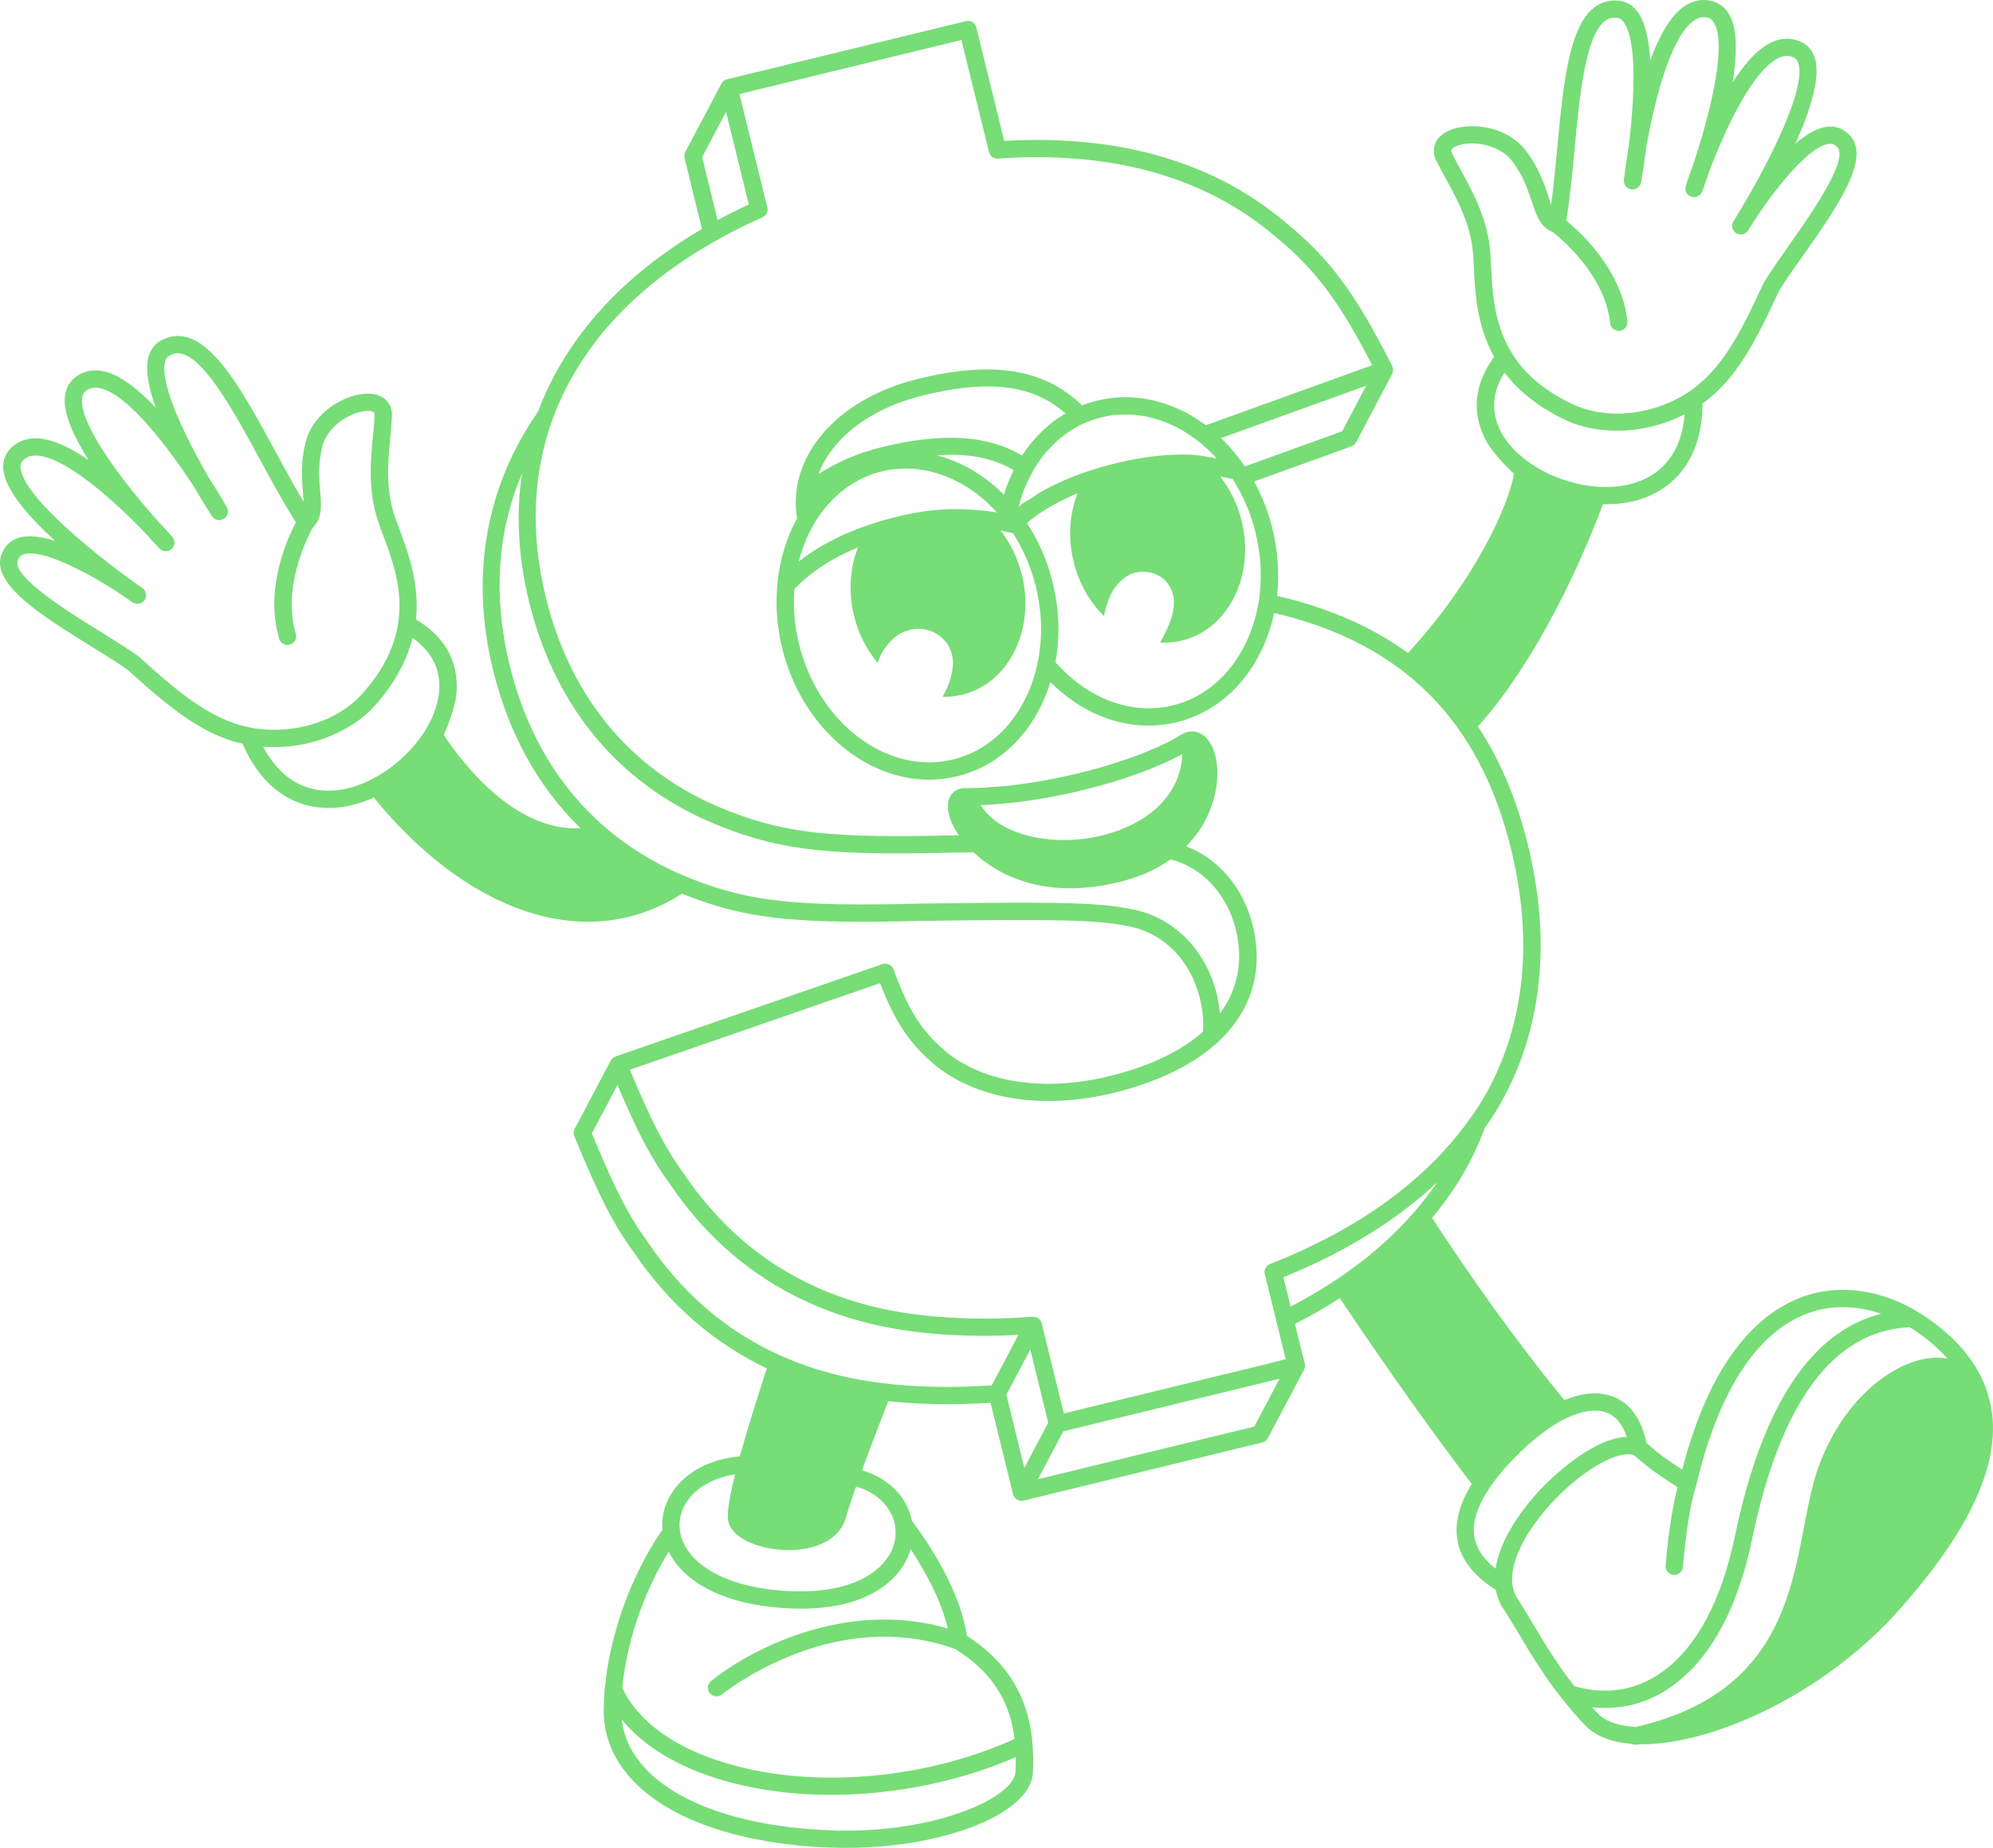 <svg xmlns="http://www.w3.org/2000/svg" fill="none" viewBox="0 0 151 140" height="140" width="151">
<path fill="#77DD77" d="M150.945 107.221C150.893 106.717 150.787 106.239 150.649 105.762C150.636 105.703 150.617 105.644 150.597 105.585C150.557 105.448 150.519 105.31 150.473 105.179C150.4 104.977 150.321 104.78 150.229 104.59C149.48 102.947 148.231 101.475 146.403 100.126C143.267 97.804 139.67 97.123 136.542 98.261C133.636 99.322 129.744 102.456 127.457 111.338C126.708 110.866 125.576 110.1 124.881 109.427C124.835 109.387 124.789 109.355 124.743 109.316C124.276 107.039 123.113 106.13 122.132 105.783C121.081 105.409 119.857 105.521 118.523 106.077C114.836 101.581 111.443 96.77 108.498 92.268C109.222 91.404 109.879 90.508 110.471 89.578C111.286 88.276 111.957 86.901 112.489 85.469C112.739 85.116 112.976 84.761 113.206 84.403C115.546 80.659 116.73 76.327 116.73 71.622C116.73 69.174 116.408 66.622 115.763 64.004C114.915 60.555 113.652 57.571 111.976 55.039C114.738 52.009 118.452 46.158 121.45 38.2C122.449 38.22 123.428 38.103 124.323 37.815C126.123 37.226 128.95 35.504 128.996 30.57C131.548 28.731 133.013 25.891 134.781 22.056C135.208 21.349 135.866 20.407 136.57 19.419C139.1 15.819 141.724 12.103 140.225 10.335C139.771 9.799 139.179 9.544 138.503 9.596C137.721 9.661 136.859 10.171 136.018 10.898C137.116 8.47 137.931 5.963 137.53 4.491C137.372 3.909 137.024 3.464 136.537 3.215C135.853 2.869 135.097 2.842 134.361 3.143C133.25 3.601 132.199 4.798 131.272 6.238C131.601 4.215 131.66 2.312 131.061 1.186C130.752 0.604 130.279 0.217 129.68 0.074C128.964 -0.104 128.24 0.041 127.596 0.486C126.531 1.225 125.69 2.783 125.032 4.576C124.933 3.044 124.657 1.696 124.078 0.911C123.73 0.433 123.27 0.139 122.743 0.066C122 -0.038 121.33 0.139 120.757 0.59C118.844 2.095 118.423 6.526 117.984 11.224C117.846 12.664 117.708 14.143 117.524 15.511C117.458 15.334 117.392 15.124 117.313 14.889C117.011 13.972 116.597 12.723 115.637 11.453C114.053 9.346 110.891 9.202 109.504 10.033C108.695 10.517 108.426 11.322 108.801 12.127C109.025 12.592 109.287 13.076 109.57 13.586C110.438 15.182 111.424 16.989 111.608 19.201C111.635 19.535 111.648 19.901 111.668 20.294C111.754 22.113 111.871 24.633 113.206 27.034C111.089 29.907 111.963 32.38 112.765 33.683C113.14 34.298 114.152 35.391 114.711 35.902C114.271 38.323 111.832 43.86 106.678 49.475C104.64 47.99 102.293 46.818 99.624 45.942C98.71 45.635 97.764 45.372 96.758 45.15C96.942 43.482 96.823 41.734 96.396 40.006C96.08 38.736 95.614 37.558 95.023 36.479L102.379 33.821C102.537 33.762 102.663 33.657 102.741 33.514L105.476 28.337C105.482 28.324 105.49 28.305 105.49 28.292C105.536 28.194 105.555 28.101 105.549 28.017C105.549 27.971 105.543 27.919 105.53 27.872C105.523 27.827 105.503 27.781 105.484 27.735C102.683 22.192 100.718 19.548 97.404 16.859C91.961 12.252 84.788 10.178 76.084 10.674L73.974 2.081C73.928 1.911 73.822 1.766 73.671 1.675C73.526 1.583 73.349 1.557 73.178 1.602L55.086 6.007C55.073 6.007 55.067 6.013 55.053 6.02C54.994 6.033 54.942 6.053 54.896 6.085C54.837 6.118 54.797 6.157 54.764 6.196C54.724 6.236 54.685 6.288 54.659 6.341L54.639 6.38L51.924 11.511C51.851 11.655 51.832 11.818 51.864 11.976L53.186 17.349C47.045 20.936 42.818 25.706 40.755 31.203C36.836 36.832 35.587 43.559 37.357 50.758C38.546 55.607 40.795 59.646 43.984 62.748C38.948 63.022 34.951 57.695 33.623 55.68C33.939 54.993 34.439 53.592 34.543 52.879C34.76 51.367 34.596 48.756 31.519 46.936C31.795 44.207 30.914 41.837 30.276 40.129C30.138 39.763 30.013 39.422 29.901 39.102C29.198 36.995 29.395 34.953 29.572 33.147C29.625 32.565 29.677 32.014 29.696 31.503C29.729 30.613 29.164 29.978 28.231 29.848C26.627 29.625 23.773 30.987 23.142 33.545C22.761 35.09 22.872 36.405 22.958 37.361C22.977 37.609 22.998 37.826 23.004 38.015C22.293 36.831 21.584 35.521 20.893 34.251C18.639 30.102 16.509 26.188 14.155 25.547C13.452 25.358 12.768 25.456 12.123 25.843C11.669 26.111 11.36 26.563 11.229 27.139C11.005 28.088 11.28 29.436 11.794 30.882C10.479 29.488 9.091 28.382 7.823 28.121C7.053 27.964 6.331 28.107 5.739 28.553C5.253 28.919 4.963 29.463 4.911 30.117C4.806 31.379 5.608 33.114 6.706 34.849C5.286 33.88 3.846 33.194 2.643 33.206C1.848 33.212 1.165 33.533 0.671 34.123C0.322 34.542 0.178 35.078 0.263 35.68C0.466 37.192 2.209 39.181 4.174 40.981C3.109 40.641 2.117 40.51 1.374 40.758C0.73 40.974 0.282 41.439 0.079 42.106C-0.605 44.318 3.274 46.72 7.021 49.037C8.053 49.678 9.032 50.28 9.702 50.772C12.832 53.605 15.303 55.647 18.373 56.347C20.358 60.87 23.633 61.347 25.512 61.19C26.466 61.105 27.406 60.83 28.32 60.424C35.282 68.964 44.308 72.432 51.671 67.707C51.809 67.759 51.947 67.818 52.085 67.871C56.607 69.618 60.237 70.011 69.75 69.769C80.433 69.624 83.234 69.697 85.535 70.181C88.145 70.678 90.202 72.753 90.9 75.6C91.123 76.49 91.202 77.354 91.143 78.172C89.48 79.638 87.093 80.79 84.069 81.529C79.25 82.7 74.799 82.079 71.868 79.84C69.895 78.231 68.883 76.673 67.693 73.433C67.568 73.1 67.2 72.923 66.858 73.041L46.642 80.037C46.583 80.063 46.531 80.088 46.491 80.115C46.451 80.141 46.419 80.167 46.386 80.2C46.367 80.22 46.353 80.24 46.34 80.26C46.307 80.299 46.275 80.345 46.254 80.391L43.538 85.528C43.446 85.698 43.44 85.901 43.512 86.077C45.392 90.651 46.496 92.798 48.028 94.886C50.685 98.806 54.056 101.744 58.099 103.668C57.35 105.972 56.607 108.328 56.055 110.33C52.393 110.683 50.342 112.922 50.185 115.232C50.165 115.448 50.172 115.665 50.191 115.881C47.601 119.663 46.194 124.133 45.839 127.778C45.826 127.87 45.826 127.955 45.812 128.047C45.766 128.59 45.74 129.12 45.74 129.618C45.759 135.435 52.34 139.48 62.524 139.964C62.603 139.964 62.681 139.97 62.761 139.97C70.716 140.304 78.105 137.594 78.257 134.29C78.394 131.286 78.019 126.966 73.261 123.944C72.788 120.717 70.677 117.354 69.093 115.213C68.784 113.688 67.699 112.36 66.063 111.666C65.819 111.562 65.57 111.47 65.314 111.378C65.905 109.762 66.616 107.91 67.299 106.156C69.692 106.411 72.302 106.457 75.051 106.28L76.754 113.211C76.76 113.251 76.773 113.27 76.78 113.289C76.799 113.341 76.826 113.387 76.859 113.44C76.878 113.459 76.891 113.472 76.912 113.492C76.925 113.505 76.931 113.524 76.952 113.537C76.985 113.57 77.025 113.596 77.063 113.616C77.149 113.667 77.215 113.681 77.28 113.694C77.32 113.707 77.359 113.707 77.391 113.707C77.445 113.707 77.496 113.701 77.549 113.688C77.568 113.682 95.641 109.283 95.641 109.283C95.819 109.238 95.976 109.114 96.062 108.95L98.771 103.826L98.797 103.774C98.824 103.723 98.843 103.677 98.856 103.624C98.87 103.572 98.876 103.526 98.876 103.473C98.876 103.414 98.87 103.368 98.856 103.317L98.843 103.264L98.113 100.299C99.31 99.69 100.447 99.042 101.512 98.348C105.068 103.682 108.467 108.427 111.504 112.425C110.485 114.094 110.137 115.632 110.491 117.02C110.833 118.336 111.786 119.481 113.332 120.45C113.424 120.94 113.588 121.405 113.87 121.831C114.265 122.42 114.652 123.074 115.067 123.774C116.237 125.737 117.691 128.178 120.103 130.718C120.865 131.517 122.055 131.988 123.568 132.112C123.666 132.157 123.771 132.19 123.889 132.184C124.047 132.178 124.198 132.157 124.349 132.144C124.435 132.144 124.52 132.15 124.619 132.15C127.058 132.104 130.187 131.292 133.435 129.755C137.098 128.02 140.898 125.357 144.007 121.837C149.108 116.058 151.377 111.281 150.948 107.223L150.945 107.221ZM112.978 20.226C112.959 19.82 112.938 19.441 112.913 19.088C112.71 16.601 111.605 14.586 110.718 12.956C110.448 12.465 110.191 11.993 109.995 11.568C109.936 11.444 109.884 11.332 110.173 11.156C111.047 10.632 113.454 10.73 114.591 12.235C115.413 13.335 115.775 14.421 116.064 15.292C116.386 16.287 116.708 17.223 117.629 17.569C117.997 17.85 120.14 19.578 121.291 22.045C121.389 22.255 121.481 22.464 121.561 22.686C121.62 22.843 121.68 23.007 121.726 23.17C121.745 23.222 121.758 23.281 121.772 23.34C121.877 23.706 121.956 24.086 121.995 24.479C122.035 24.839 122.357 25.1 122.719 25.061C122.765 25.061 122.811 25.047 122.857 25.034C123.146 24.942 123.338 24.655 123.304 24.347C123.284 24.145 123.252 23.955 123.212 23.758C123.206 23.706 123.198 23.648 123.192 23.595C123.14 23.346 123.081 23.104 123.008 22.862C122.936 22.614 122.857 22.372 122.765 22.136C121.706 19.367 119.498 17.384 118.67 16.717C118.946 15.035 119.124 13.163 119.294 11.338C119.676 7.32 120.103 2.771 121.576 1.606C121.865 1.383 122.173 1.305 122.562 1.358C122.667 1.371 122.832 1.423 123.016 1.672C124.088 3.131 123.805 7.778 123.404 11.076C123.188 12.352 123.075 13.315 123.036 13.622C122.996 13.969 123.247 14.289 123.601 14.342C123.95 14.394 124.278 14.152 124.337 13.806C124.39 13.512 124.548 12.569 124.705 11.306C125.31 7.819 126.533 2.812 128.347 1.555C128.688 1.319 129.011 1.254 129.366 1.34C129.511 1.372 129.72 1.458 129.898 1.792C130.884 3.656 129.379 9.193 128.281 12.485C127.986 13.276 127.789 13.865 127.722 14.081C127.611 14.421 127.795 14.781 128.13 14.899C128.465 15.017 128.84 14.84 128.965 14.513C129.044 14.298 129.254 13.735 129.517 12.942C130.647 9.945 132.817 5.188 134.861 4.349C135.256 4.193 135.591 4.199 135.933 4.376C136.039 4.427 136.177 4.532 136.263 4.833C136.881 7.078 133.304 13.57 131.581 16.365C131.463 16.555 131.378 16.693 131.332 16.771C131.141 17.078 131.24 17.478 131.549 17.667C131.851 17.856 132.259 17.759 132.449 17.458C132.508 17.366 132.6 17.215 132.732 17.006C134.192 14.702 136.684 11.482 138.281 10.965C138.392 10.926 138.505 10.906 138.61 10.9C138.86 10.881 139.045 10.959 139.221 11.169C140.07 12.17 137.092 16.392 135.494 18.662C134.77 19.69 134.088 20.659 133.634 21.418C133.621 21.437 133.615 21.457 133.601 21.477C132.102 24.742 130.834 27.242 128.92 28.937C128.723 29.107 128.52 29.277 128.309 29.435C128.106 29.585 127.895 29.729 127.679 29.867C127.303 30.096 126.903 30.306 126.482 30.495C125.463 30.934 124.463 31.176 123.53 31.28C121.821 31.464 120.322 31.163 119.303 30.691C118.152 30.167 117.225 29.572 116.462 28.945C115.779 28.375 115.24 27.774 114.806 27.158C114.674 26.968 114.556 26.779 114.444 26.582C114.325 26.386 114.22 26.183 114.122 25.98C113.168 24.016 113.063 21.955 112.984 20.227L112.978 20.226ZM114.681 34.029C114.372 33.708 114.103 33.361 113.886 33.001C112.94 31.456 112.978 29.826 113.984 28.223C114.523 28.93 115.194 29.611 116.022 30.252C116.784 30.841 117.673 31.39 118.744 31.882C119.822 32.379 121.36 32.706 123.109 32.614C124.017 32.562 124.969 32.404 125.955 32.084C126.304 31.973 126.645 31.842 127.001 31.691C127.225 31.594 127.434 31.489 127.645 31.384C127.415 34.061 126.145 35.834 123.917 36.561C123.26 36.776 122.557 36.881 121.827 36.895C119.25 36.94 116.378 35.815 114.681 34.029ZM18.561 55.036C18.305 54.971 18.055 54.899 17.805 54.813C15.372 53.995 13.223 52.196 10.56 49.781C10.541 49.762 10.521 49.749 10.508 49.736C9.792 49.212 8.779 48.59 7.714 47.922C5.347 46.464 0.949 43.741 1.33 42.484C1.416 42.223 1.554 42.078 1.79 42C1.889 41.96 2.001 41.941 2.119 41.935C3.789 41.791 7.352 43.773 9.601 45.325C9.798 45.468 9.949 45.567 10.035 45.632C10.338 45.835 10.746 45.764 10.949 45.468C11.159 45.175 11.087 44.769 10.798 44.559C10.725 44.507 10.587 44.414 10.403 44.284C7.721 42.387 1.876 37.811 1.561 35.502C1.515 35.187 1.607 35.037 1.68 34.953C1.929 34.659 2.239 34.514 2.659 34.514C4.868 34.487 8.74 38.022 10.955 40.332C11.514 40.953 11.928 41.392 12.085 41.562C12.329 41.817 12.736 41.83 13.005 41.594C13.268 41.352 13.294 40.946 13.058 40.677C12.907 40.508 12.499 40.042 11.907 39.427C9.607 36.828 6.043 32.32 6.215 30.219C6.247 29.846 6.412 29.683 6.523 29.598C6.819 29.382 7.148 29.316 7.548 29.401C9.711 29.846 12.808 33.975 14.741 36.946C15.378 38.052 15.897 38.857 16.062 39.106C16.252 39.4 16.647 39.492 16.956 39.309C17.259 39.126 17.357 38.733 17.186 38.426C17.035 38.164 16.549 37.326 15.845 36.233C14.183 33.354 12.091 29.184 12.499 27.431C12.572 27.124 12.703 27.02 12.794 26.96C13.13 26.764 13.452 26.712 13.8 26.81C15.614 27.3 17.797 31.325 19.73 34.873C20.604 36.483 21.512 38.139 22.419 39.579C21.927 40.515 20.671 43.198 20.789 46.155C20.795 46.411 20.816 46.666 20.848 46.921C20.881 47.169 20.921 47.419 20.973 47.667C20.979 47.719 21 47.772 21.013 47.824C21.059 48.02 21.099 48.21 21.158 48.4C21.25 48.701 21.545 48.884 21.842 48.857C21.888 48.857 21.934 48.844 21.98 48.831C22.328 48.726 22.526 48.36 22.413 48.013C22.295 47.639 22.223 47.254 22.17 46.874C22.164 46.815 22.157 46.764 22.151 46.705C22.131 46.535 22.118 46.365 22.111 46.194C22.097 45.958 22.097 45.729 22.105 45.5C22.197 42.784 23.485 40.356 23.708 39.95C24.424 39.275 24.352 38.287 24.26 37.246C24.181 36.33 24.082 35.191 24.411 33.856C24.865 32.03 27.034 31.003 28.047 31.141C28.382 31.187 28.382 31.318 28.376 31.455C28.363 31.926 28.31 32.456 28.257 33.013C28.079 34.858 27.857 37.143 28.652 39.511C28.763 39.845 28.895 40.205 29.04 40.585C29.645 42.201 30.362 44.139 30.256 46.318C30.243 46.541 30.224 46.77 30.197 46.998C30.165 47.221 30.132 47.443 30.086 47.666C29.928 48.406 29.672 49.171 29.27 49.956C28.816 50.839 28.192 51.743 27.343 52.679C26.587 53.503 25.332 54.368 23.681 54.864C22.787 55.133 21.775 55.303 20.657 55.289C20.197 55.289 19.75 55.25 19.309 55.184C19.06 55.145 18.809 55.093 18.56 55.034L18.561 55.036ZM33.235 52.693C33.169 53.112 33.057 53.53 32.906 53.95C32.044 56.253 29.841 58.406 27.449 59.368C26.778 59.643 26.088 59.82 25.411 59.879C23.064 60.082 21.197 58.943 19.935 56.575C20.165 56.588 20.408 56.601 20.651 56.601C21.032 56.607 21.4 56.588 21.762 56.562C22.794 56.47 23.741 56.241 24.589 55.933C26.233 55.337 27.521 54.434 28.317 53.557C29.105 52.687 29.711 51.835 30.184 50.998C30.69 50.081 31.046 49.198 31.256 48.334C32.814 49.421 33.491 50.899 33.235 52.693ZM95.117 40.318C95.498 41.849 95.61 43.401 95.458 44.879C95.412 45.318 95.347 45.75 95.248 46.176C95.064 47.066 94.767 47.93 94.38 48.734C93.196 51.182 91.237 52.857 88.864 53.44C86.491 54.022 83.98 53.453 81.783 51.837C81.119 51.346 80.507 50.782 79.969 50.155C80.114 49.35 80.193 48.512 80.193 47.661C80.193 46.967 80.14 46.267 80.035 45.56C79.976 45.127 79.89 44.696 79.786 44.264C79.78 44.212 79.767 44.159 79.754 44.107C79.34 42.452 78.669 40.933 77.802 39.617C78.353 39.159 78.958 38.74 79.623 38.361C79.991 38.145 80.385 37.941 80.793 37.752C81.069 37.621 81.352 37.497 81.647 37.373C81.496 37.746 81.378 38.139 81.286 38.544C81.108 39.322 81.042 40.153 81.102 41.005C81.134 41.529 81.22 42.052 81.351 42.582C81.489 43.139 81.673 43.675 81.91 44.178C82.113 44.636 82.357 45.069 82.634 45.467C82.936 45.906 83.278 46.312 83.647 46.678C83.666 46.554 83.693 46.436 83.719 46.338C83.838 45.822 84.009 45.284 84.278 44.82C84.562 44.342 84.949 43.892 85.442 43.616C86.165 43.21 86.999 43.23 87.736 43.583C88.282 43.844 88.676 44.382 88.847 44.95C88.998 45.474 88.952 46.011 88.828 46.535C88.722 46.992 88.519 47.438 88.322 47.87C88.19 48.144 88.046 48.413 87.888 48.674C88 48.68 88.112 48.688 88.224 48.688C88.677 48.688 89.131 48.636 89.578 48.524C91.097 48.15 92.34 47.169 93.161 45.847C93.411 45.467 93.621 45.048 93.792 44.609C94.384 43.084 94.522 41.272 94.068 39.446C93.864 38.615 93.549 37.843 93.148 37.149C92.937 36.775 92.701 36.422 92.438 36.095C92.76 36.154 93.075 36.219 93.391 36.291C93.523 36.501 93.648 36.71 93.766 36.926C94.351 37.946 94.812 39.086 95.121 40.316L95.117 40.318ZM80.252 31.62C79.858 31.882 79.49 32.17 79.147 32.497C79.029 32.595 78.91 32.707 78.799 32.825C78.647 32.976 78.502 33.132 78.364 33.29C78.023 33.669 77.713 34.075 77.437 34.507C74.781 32.943 71.363 32.772 66.879 33.859C65.019 34.31 63.376 35.024 62.008 35.927C63.021 33.218 65.906 30.941 69.93 29.959C74.861 28.754 78.24 29.114 80.731 31.326C80.567 31.418 80.409 31.517 80.251 31.62H80.252ZM81.679 32.295C81.784 32.236 81.889 32.184 81.995 32.138C82.12 32.073 82.244 32.02 82.376 31.968C82.527 31.909 82.679 31.85 82.83 31.799C82.856 31.793 82.889 31.779 82.928 31.772C83.093 31.713 83.263 31.667 83.441 31.622C84.039 31.471 84.651 31.399 85.262 31.399C85.446 31.399 85.638 31.405 85.822 31.418C86.097 31.437 86.381 31.477 86.656 31.523C86.814 31.549 86.965 31.582 87.116 31.62C87.235 31.647 87.346 31.672 87.458 31.706C87.668 31.765 87.871 31.83 88.069 31.902C88.358 32.007 88.641 32.125 88.923 32.262C89.094 32.341 89.258 32.432 89.423 32.518C89.561 32.596 89.699 32.682 89.844 32.766C89.969 32.844 90.087 32.923 90.212 33.008C90.344 33.1 90.475 33.191 90.607 33.29C90.626 33.303 90.639 33.316 90.653 33.322C90.777 33.42 90.902 33.525 91.028 33.624C91.06 33.65 91.087 33.675 91.12 33.696C91.225 33.794 91.323 33.879 91.422 33.971C91.488 34.03 91.554 34.089 91.612 34.148C91.678 34.207 91.744 34.272 91.803 34.338C91.935 34.462 92.06 34.593 92.171 34.725C91.494 34.614 90.823 34.463 90.133 34.443C89.739 34.43 89.344 34.437 88.95 34.449C88.588 34.462 88.233 34.489 87.879 34.521C86.393 34.659 84.927 34.966 83.494 35.372C81.937 35.816 80.411 36.413 78.991 37.198C78.662 37.375 78.361 37.597 78.045 37.806C77.874 37.917 77.21 38.258 77.158 38.455C77.19 38.331 77.223 38.206 77.263 38.081C77.296 37.944 77.336 37.812 77.382 37.682C77.48 37.375 77.592 37.074 77.717 36.786C77.749 36.701 77.789 36.622 77.828 36.538C77.847 36.492 77.868 36.452 77.894 36.407C77.985 36.204 78.084 36.014 78.189 35.825C78.287 35.628 78.405 35.438 78.524 35.255C78.622 35.098 78.727 34.948 78.84 34.797C78.972 34.607 79.116 34.424 79.273 34.248C79.286 34.228 79.306 34.202 79.332 34.183C79.405 34.097 79.484 34.013 79.562 33.927C80.181 33.266 80.89 32.717 81.679 32.297V32.295ZM76.801 35.619C76.511 36.208 76.262 36.83 76.065 37.478C76.046 37.464 76.038 37.451 76.025 37.438C75.973 37.386 75.914 37.333 75.86 37.281C75.716 37.137 75.571 36.999 75.414 36.875C75.316 36.79 75.216 36.705 75.118 36.627C74.934 36.471 74.743 36.326 74.546 36.189C74.427 36.103 74.309 36.019 74.192 35.946C73.77 35.658 73.337 35.41 72.889 35.201C72.738 35.128 72.587 35.057 72.436 34.998C72.416 34.979 72.389 34.972 72.363 34.966C71.968 34.796 71.568 34.659 71.16 34.547C71.107 34.527 71.055 34.514 71.003 34.501C73.33 34.324 75.224 34.684 76.801 35.62V35.619ZM62.2 38.891C62.338 38.7 62.483 38.517 62.633 38.341C62.652 38.315 62.666 38.296 62.692 38.276C62.765 38.191 62.843 38.106 62.922 38.021C63.271 37.648 63.646 37.308 64.052 37.013C64.138 36.947 64.223 36.889 64.315 36.83C64.762 36.522 65.236 36.267 65.735 36.063C65.879 36.004 66.03 35.945 66.188 35.893C66.386 35.828 66.589 35.769 66.8 35.716C67.397 35.572 68.01 35.501 68.621 35.501C69.397 35.501 70.178 35.619 70.942 35.84C71.547 36.023 72.145 36.273 72.731 36.586C73.309 36.901 73.868 37.28 74.394 37.725C74.459 37.776 74.525 37.835 74.591 37.894C74.631 37.914 74.656 37.94 74.69 37.98C74.723 38.013 74.755 38.039 74.788 38.072C74.913 38.19 75.045 38.314 75.169 38.438C75.294 38.562 75.413 38.693 75.531 38.825C75.091 38.752 74.644 38.693 74.196 38.661C73.71 38.609 73.223 38.582 72.737 38.575C72.664 38.569 72.593 38.569 72.52 38.569C70.85 38.563 69.121 38.805 67.268 39.328C66.854 39.433 66.44 39.564 66.012 39.708C65.868 39.753 65.716 39.805 65.565 39.858C64.428 40.257 63.403 40.716 62.468 41.246C62.074 41.462 61.699 41.698 61.344 41.94C61.055 42.136 60.779 42.339 60.516 42.548C60.549 42.424 60.582 42.3 60.621 42.175C60.654 42.037 60.694 41.906 60.74 41.776C60.806 41.574 60.878 41.37 60.957 41.181C61.003 41.057 61.049 40.939 61.102 40.821C61.129 40.756 61.154 40.689 61.188 40.63C61.299 40.382 61.418 40.146 61.55 39.917C61.622 39.78 61.701 39.642 61.78 39.511C61.912 39.295 62.056 39.086 62.201 38.889L62.2 38.891ZM62.14 42.994C62.502 42.746 62.883 42.51 63.284 42.294C63.822 42 64.395 41.724 65.006 41.476C64.789 42.025 64.625 42.608 64.539 43.223C64.466 43.688 64.434 44.165 64.447 44.649C64.453 45.317 64.539 45.997 64.71 46.678C65.051 48.045 65.683 49.256 66.498 50.225C66.63 49.799 66.827 49.387 67.096 49.033C67.437 48.589 67.832 48.163 68.358 47.927C68.983 47.645 69.634 47.542 70.31 47.737C71.487 48.071 72.27 49.144 72.197 50.368C72.145 51.226 71.843 52.044 71.415 52.783C71.475 52.783 71.534 52.789 71.599 52.789C72.04 52.789 72.494 52.73 72.934 52.626C74.972 52.122 76.504 50.538 77.227 48.483C77.47 47.796 77.621 47.056 77.673 46.29C77.686 46.081 77.693 45.865 77.693 45.649C77.686 45.217 77.653 44.785 77.581 44.347C77.541 44.078 77.489 43.811 77.424 43.542C77.267 42.926 77.056 42.339 76.793 41.788C76.642 41.468 76.478 41.166 76.287 40.879C76.136 40.642 75.979 40.413 75.801 40.192C76.117 40.251 76.433 40.323 76.747 40.394C76.774 40.44 76.799 40.48 76.82 40.518C77.537 41.644 78.088 42.92 78.45 44.314C78.456 44.347 78.469 44.387 78.477 44.419C78.575 44.818 78.655 45.218 78.714 45.611C78.879 46.638 78.917 47.653 78.839 48.635C78.793 49.275 78.693 49.91 78.549 50.513C77.734 53.994 75.433 56.743 72.225 57.535C67.287 58.752 62.048 54.852 60.549 48.838C60.194 47.404 60.082 45.978 60.187 44.617C60.766 44.022 61.417 43.478 62.139 42.994H62.14ZM101.691 32.674L94.321 35.338C94.269 35.26 94.215 35.187 94.156 35.109C93.92 34.769 93.664 34.442 93.4 34.135C93.281 33.99 93.156 33.853 93.025 33.722C92.86 33.532 92.683 33.356 92.505 33.192L103.511 29.221L101.69 32.676L101.691 32.674ZM55.007 8.473L56.737 15.495C55.921 15.869 55.133 16.261 54.37 16.673L53.199 11.903L55.007 8.473ZM85.795 68.897C83.362 68.386 80.654 68.308 69.721 68.458C60.412 68.694 56.882 68.321 52.556 66.645C45.371 63.877 40.552 58.275 38.625 50.441C37.336 45.193 37.679 40.279 39.545 35.899C39.091 38.982 39.261 42.228 40.083 45.578C42.115 53.844 47.21 59.76 54.816 62.691C59.339 64.445 62.968 64.831 72.481 64.588C72.922 64.582 73.349 64.575 73.763 64.575C74.999 65.734 77.359 67.304 81.093 67.298C82.093 67.298 83.183 67.187 84.38 66.924C86.215 66.526 87.621 65.87 88.693 65.105C91.099 65.727 92.972 67.736 93.631 70.425C94.215 72.807 93.775 74.967 92.428 76.78C92.388 76.29 92.303 75.792 92.179 75.288C91.351 71.937 88.905 69.489 85.795 68.894V68.897ZM74.303 60.998C74.329 60.998 74.362 60.998 74.389 60.992C74.783 60.979 75.178 60.953 75.578 60.92C75.618 60.92 75.657 60.914 75.703 60.914C76.019 60.888 76.328 60.855 76.643 60.823C76.887 60.796 77.13 60.771 77.379 60.731C77.458 60.725 77.537 60.712 77.622 60.699C77.912 60.666 78.195 60.62 78.484 60.574C78.582 60.561 78.681 60.548 78.779 60.529C79.075 60.483 79.371 60.431 79.666 60.372C79.95 60.32 80.232 60.267 80.507 60.208C80.797 60.149 81.086 60.084 81.375 60.018C82.256 59.815 83.118 59.593 83.946 59.35C84.13 59.299 84.308 59.246 84.492 59.187C85.076 59.004 85.642 58.813 86.181 58.624C86.47 58.519 86.753 58.414 87.022 58.309C87.962 57.936 88.803 57.551 89.507 57.164C89.533 57.151 89.56 57.137 89.585 57.124C89.428 60.541 86.594 62.491 83.655 63.256C83.458 63.308 83.261 63.354 83.063 63.393C81.249 63.767 79.263 63.727 77.593 63.23C76.174 62.818 74.977 62.078 74.299 60.998H74.303ZM76.939 134.23C76.853 136.199 70.739 138.994 62.811 138.667C62.732 138.66 62.66 138.66 62.581 138.653C53.567 138.228 47.625 134.969 47.105 130.264C48.486 131.972 50.562 133.372 53.238 134.373C55.697 135.282 58.49 135.807 61.403 135.944C66.59 136.186 72.166 135.211 76.958 133.124C76.964 133.503 76.958 133.869 76.939 134.23ZM71.805 123.373C64.31 121.193 57.079 124.78 53.871 127.358C53.595 127.581 53.549 127.993 53.779 128.275C53.898 128.425 54.074 128.511 54.26 128.517C54.411 128.53 54.568 128.477 54.7 128.372C54.773 128.32 55.173 127.999 55.83 127.567C58.295 125.951 64.449 122.652 71.306 124.589C71.655 124.694 72.003 124.799 72.358 124.929C75.526 126.86 76.585 129.373 76.868 131.742C69.611 135.046 60.361 135.622 53.702 133.143C50.453 131.938 48.199 130.113 47.147 127.875C47.45 124.721 48.593 120.917 50.664 117.554C51.677 119.602 54.306 121.388 58.915 121.794C59.21 121.821 59.507 121.84 59.789 121.853C65.528 122.128 68.289 119.785 68.993 117.371C70.143 119.106 71.32 121.272 71.806 123.371L71.805 123.373ZM65.546 112.869C65.868 113.006 66.151 113.183 66.407 113.372C67.216 113.975 67.729 114.819 67.834 115.735C67.88 116.114 67.861 116.501 67.762 116.886C67.269 118.863 64.691 120.99 59.024 120.492C54.318 120.073 51.983 118.156 51.556 116.193C51.497 115.905 51.47 115.611 51.491 115.315C51.497 115.27 51.504 115.224 51.51 115.178C51.655 113.916 52.615 112.698 54.304 112.063C54.725 111.899 55.185 111.775 55.691 111.697C55.658 111.847 55.626 111.984 55.593 112.129C55.534 112.352 55.488 112.568 55.442 112.777C55.396 113.006 55.35 113.222 55.31 113.425C55.205 114.014 55.139 114.518 55.139 114.891C55.139 116.358 57.045 117.143 58.677 117.365C59.039 117.41 59.399 117.437 59.768 117.437C61.714 117.437 63.608 116.711 64.101 114.943C64.18 114.655 64.285 114.308 64.417 113.923C64.482 113.72 64.555 113.504 64.633 113.282C64.706 113.072 64.777 112.857 64.857 112.634C64.897 112.621 64.916 112.634 64.943 112.64C65.146 112.712 65.351 112.784 65.548 112.869H65.546ZM67.788 104.891C65.908 104.708 64.172 104.394 62.608 103.949C61.167 103.55 59.8 103.032 58.505 102.405C54.745 100.585 51.596 97.817 49.104 94.139C47.658 92.162 46.606 90.133 44.844 85.867L46.784 82.195C48.349 85.9 49.381 87.83 50.762 89.715C53.214 93.334 56.291 96.122 59.933 98.033C61.511 98.864 63.2 99.531 64.988 100.035C66.329 100.414 67.788 100.702 69.353 100.899C71.746 101.2 74.383 101.278 77.156 101.135L75.138 104.957C72.535 105.134 70.062 105.108 67.788 104.892V104.891ZM76.249 105.669L78.063 102.24L79.417 107.79L77.609 111.212L76.249 105.669ZM95.031 108.078L78.641 112.07L80.561 108.438C80.567 108.438 96.95 104.453 96.95 104.453L95.031 108.078ZM93.684 103.896L80.602 107.084L78.926 100.258C78.906 100.185 78.88 100.126 78.853 100.081C78.82 100.029 78.788 99.983 78.748 99.943C78.689 99.897 78.65 99.865 78.604 99.838C78.564 99.819 78.531 99.806 78.505 99.799C78.472 99.785 78.439 99.779 78.407 99.766H78.374C78.347 99.76 78.315 99.76 78.288 99.76H78.236C75.231 99.983 72.392 99.937 69.828 99.636C68.217 99.453 66.711 99.165 65.344 98.778C63.562 98.281 61.886 97.607 60.327 96.763C56.968 94.95 54.121 92.339 51.84 88.962C50.453 87.071 49.434 85.128 47.797 81.221C47.778 81.162 47.751 81.103 47.724 81.044L52.438 79.414L66.677 74.485C67.861 77.548 69.005 79.197 71.049 80.859C74.316 83.359 79.168 84.066 84.374 82.797C86.898 82.181 89.022 81.292 90.699 80.179C91.323 79.767 91.888 79.315 92.388 78.844C94.827 76.527 95.748 73.517 94.912 70.113C94.209 67.261 92.329 65.061 89.87 64.119C91.388 62.587 91.914 60.898 92.097 59.956C92.466 58.078 92.065 56.318 91.118 55.67C90.843 55.48 90.534 55.395 90.224 55.422C90.192 55.422 90.165 55.422 90.132 55.428C90.092 55.434 90.046 55.441 90.007 55.454C89.889 55.474 89.778 55.513 89.672 55.565C89.607 55.592 89.54 55.63 89.475 55.67C89.18 55.853 88.851 56.036 88.489 56.227C88.251 56.345 88.002 56.463 87.746 56.58C87.338 56.763 86.897 56.946 86.438 57.129C85.576 57.457 84.616 57.777 83.61 58.078C83.511 58.105 83.413 58.13 83.315 58.164C81.237 58.746 78.943 59.23 76.688 59.493C76.07 59.565 75.459 59.617 74.853 59.649C74.669 59.669 74.486 59.676 74.302 59.682C73.96 59.701 73.618 59.708 73.283 59.708H73.099C72.585 59.708 72.178 59.956 71.968 60.389C71.62 61.089 71.89 62.169 72.646 63.281H72.455C63.146 63.517 59.616 63.15 55.289 61.475C48.097 58.701 43.285 53.099 41.359 45.265C40.169 40.435 40.366 35.88 41.865 31.771C42.443 30.175 43.219 28.649 44.186 27.197C46.348 23.924 49.478 21.045 53.508 18.656C53.889 18.427 54.29 18.205 54.691 17.982C55.671 17.446 56.697 16.941 57.768 16.464C58.057 16.332 58.214 16.019 58.136 15.711L56.078 7.34L56.025 7.125L59.772 6.215L72.841 3.028L74.931 11.516C75.004 11.83 75.299 12.04 75.615 12.014C84.213 11.411 91.254 13.375 96.553 17.858C98.927 19.789 100.577 21.699 102.398 24.802C102.897 25.659 103.417 26.608 103.962 27.668L103.897 27.694L91.361 32.217C91.295 32.171 91.229 32.125 91.163 32.079C91.104 32.033 91.039 31.982 90.972 31.942C90.84 31.85 90.702 31.759 90.572 31.68C90.184 31.432 89.79 31.215 89.382 31.032C89.342 31.006 89.296 30.987 89.25 30.973C89.125 30.914 89.007 30.863 88.882 30.817C88.487 30.653 88.093 30.523 87.692 30.418C87.522 30.366 87.351 30.326 87.179 30.294C86.969 30.248 86.752 30.208 86.541 30.183C86.377 30.157 86.212 30.137 86.049 30.13C85.951 30.117 85.852 30.111 85.754 30.104C84.88 30.058 83.992 30.136 83.124 30.352C82.979 30.384 82.841 30.424 82.697 30.47C82.552 30.509 82.414 30.555 82.276 30.607C82.178 30.64 82.078 30.679 81.98 30.712C79.121 27.924 75.189 27.328 69.615 28.689C64.303 29.978 60.785 33.368 60.338 37.249C60.266 37.878 60.273 38.519 60.371 39.167L60.39 39.285C60.147 39.717 59.937 40.168 59.753 40.646C59.687 40.803 59.634 40.96 59.575 41.124C59.496 41.34 59.429 41.557 59.364 41.778C59.278 42.072 59.207 42.374 59.14 42.682C59.108 42.839 59.075 42.996 59.048 43.153C59.022 43.298 58.996 43.441 58.976 43.586C58.949 43.763 58.924 43.938 58.91 44.116C58.904 44.167 58.897 44.226 58.891 44.279V44.325C58.753 45.889 58.864 47.519 59.272 49.155C60.732 55.026 65.459 59.07 70.395 59.07C71.112 59.07 71.828 58.984 72.538 58.808C75.963 57.971 78.495 55.216 79.585 51.681C80.032 52.12 80.499 52.526 80.999 52.892C82.859 54.267 84.937 54.972 87.007 54.972C87.737 54.972 88.461 54.887 89.177 54.711C91.939 54.03 94.2 52.112 95.561 49.306C96.002 48.402 96.324 47.447 96.534 46.446C97.467 46.655 98.348 46.903 99.204 47.185C103.253 48.514 106.528 50.581 109.065 53.422C111.595 56.263 113.397 59.882 114.481 64.311C115.935 70.221 115.671 75.738 113.732 80.476C113.278 81.602 112.727 82.682 112.083 83.71C111.84 84.089 111.583 84.469 111.313 84.835C110.064 86.576 108.565 88.185 106.816 89.659C104.607 91.517 102.004 93.16 99.013 94.561C98.118 94.986 97.191 95.385 96.225 95.765C95.917 95.889 95.745 96.217 95.825 96.532L96.581 99.588L96.897 100.89L97.41 102.965C97.416 102.991 93.683 103.901 93.683 103.901L93.684 103.896ZM100.783 97.253C99.837 97.862 98.837 98.445 97.785 98.988L97.24 96.769C98.101 96.416 98.929 96.049 99.737 95.669C102.696 94.262 105.3 92.626 107.528 90.774C107.995 90.389 108.449 89.989 108.882 89.577C108.527 90.101 108.146 90.61 107.744 91.108C105.897 93.411 103.563 95.467 100.782 97.253H100.783ZM113.314 118.844C112.486 118.196 111.965 117.477 111.762 116.691C111.519 115.768 111.729 114.714 112.354 113.551C112.465 113.348 112.584 113.139 112.722 112.935C112.84 112.745 112.965 112.562 113.103 112.365C113.438 111.907 113.819 111.436 114.273 110.945C115.608 109.498 116.949 108.399 118.179 107.705C118.362 107.608 118.54 107.509 118.724 107.423C118.738 107.417 118.757 107.41 118.77 107.404C118.987 107.299 119.205 107.214 119.408 107.143C120.276 106.842 121.052 106.782 121.689 107.011C122.498 107.299 122.971 108.026 123.254 108.863C122.682 108.876 122.038 109.04 121.327 109.361C121.13 109.446 120.927 109.551 120.716 109.662C120.532 109.767 120.335 109.877 120.144 109.995C119.592 110.342 119.02 110.754 118.422 111.246C117.127 112.312 115.957 113.576 115.056 114.878C114.924 115.069 114.8 115.258 114.681 115.448C114.549 115.658 114.432 115.86 114.319 116.064C113.8 117.006 113.451 117.948 113.314 118.845V118.844ZM119.276 127.743C117.981 126.088 117.041 124.523 116.193 123.104C115.831 122.488 115.482 121.913 115.134 121.369C115.074 121.284 115.022 121.192 114.963 121.108C114.831 120.905 114.739 120.683 114.674 120.446C114.601 120.198 114.562 119.93 114.562 119.648C114.562 118.895 114.8 118.057 115.22 117.194C115.318 116.978 115.43 116.761 115.555 116.553C115.666 116.356 115.785 116.16 115.917 115.964C116.771 114.648 117.955 113.333 119.263 112.253C119.895 111.729 120.492 111.317 121.031 110.997C121.242 110.879 121.439 110.768 121.629 110.676C121.655 110.663 121.688 110.644 121.721 110.63C121.912 110.539 122.096 110.467 122.267 110.401C122.799 110.211 123.234 110.146 123.548 110.192C123.726 110.218 123.864 110.277 123.962 110.369C124.054 110.46 124.152 110.546 124.257 110.638C124.468 110.821 124.698 111.011 124.935 111.194C125.73 111.797 126.598 112.353 127.105 112.666C126.921 113.341 126.776 114.1 126.651 114.852C126.605 115.113 126.565 115.376 126.526 115.63C126.487 115.899 126.454 116.166 126.421 116.421C126.27 117.613 126.197 118.542 126.197 118.62C126.165 118.98 126.441 119.293 126.802 119.32C126.921 119.326 127.032 119.307 127.132 119.261C127.335 119.163 127.486 118.96 127.507 118.718C127.507 118.704 127.547 118.214 127.618 117.507C127.645 117.259 127.677 116.99 127.716 116.702C127.743 116.454 127.775 116.185 127.815 115.911C127.98 114.772 128.204 113.502 128.505 112.566C128.511 112.54 128.511 112.527 128.518 112.521C130.195 105.401 133.127 100.891 136.992 99.49C138.728 98.856 140.647 98.888 142.534 99.536C137.222 100.865 133.495 106.513 131.45 116.368C131.258 117.304 131.028 118.188 130.772 119.019C130.693 119.28 130.607 119.543 130.523 119.797C130.431 120.058 130.331 120.314 130.239 120.569C129.483 122.52 128.537 124.129 127.412 125.353C127.209 125.569 127.005 125.772 126.794 125.969C126.57 126.171 126.347 126.355 126.116 126.531C125.846 126.734 125.57 126.924 125.281 127.088C123.467 128.148 121.389 128.364 119.273 127.742L119.276 127.743ZM146.06 102.908C143.306 103.314 139.69 105.991 137.803 111.063C137.311 112.405 137.008 113.988 136.686 115.67C135.594 121.37 134.24 128.458 123.958 130.833C122.631 130.768 121.631 130.421 121.059 129.813C120.908 129.656 120.77 129.506 120.632 129.348C122.242 129.518 123.82 129.27 125.28 128.576C125.504 128.465 125.734 128.347 125.95 128.223C126.68 127.798 127.358 127.267 127.988 126.639C128.218 126.416 128.442 126.181 128.659 125.925C128.883 125.664 129.099 125.382 129.316 125.094C129.921 124.25 130.473 123.302 130.967 122.24C131.099 121.939 131.229 121.638 131.355 121.325C131.466 121.043 131.579 120.755 131.684 120.455C132.105 119.284 132.46 118.014 132.743 116.633C134.906 106.202 138.93 100.796 144.688 100.554C145.004 100.744 145.312 100.947 145.621 101.176C146.377 101.738 147.008 102.321 147.554 102.923C147.08 102.844 146.587 102.837 146.061 102.909L146.06 102.908Z"></path>
</svg>
